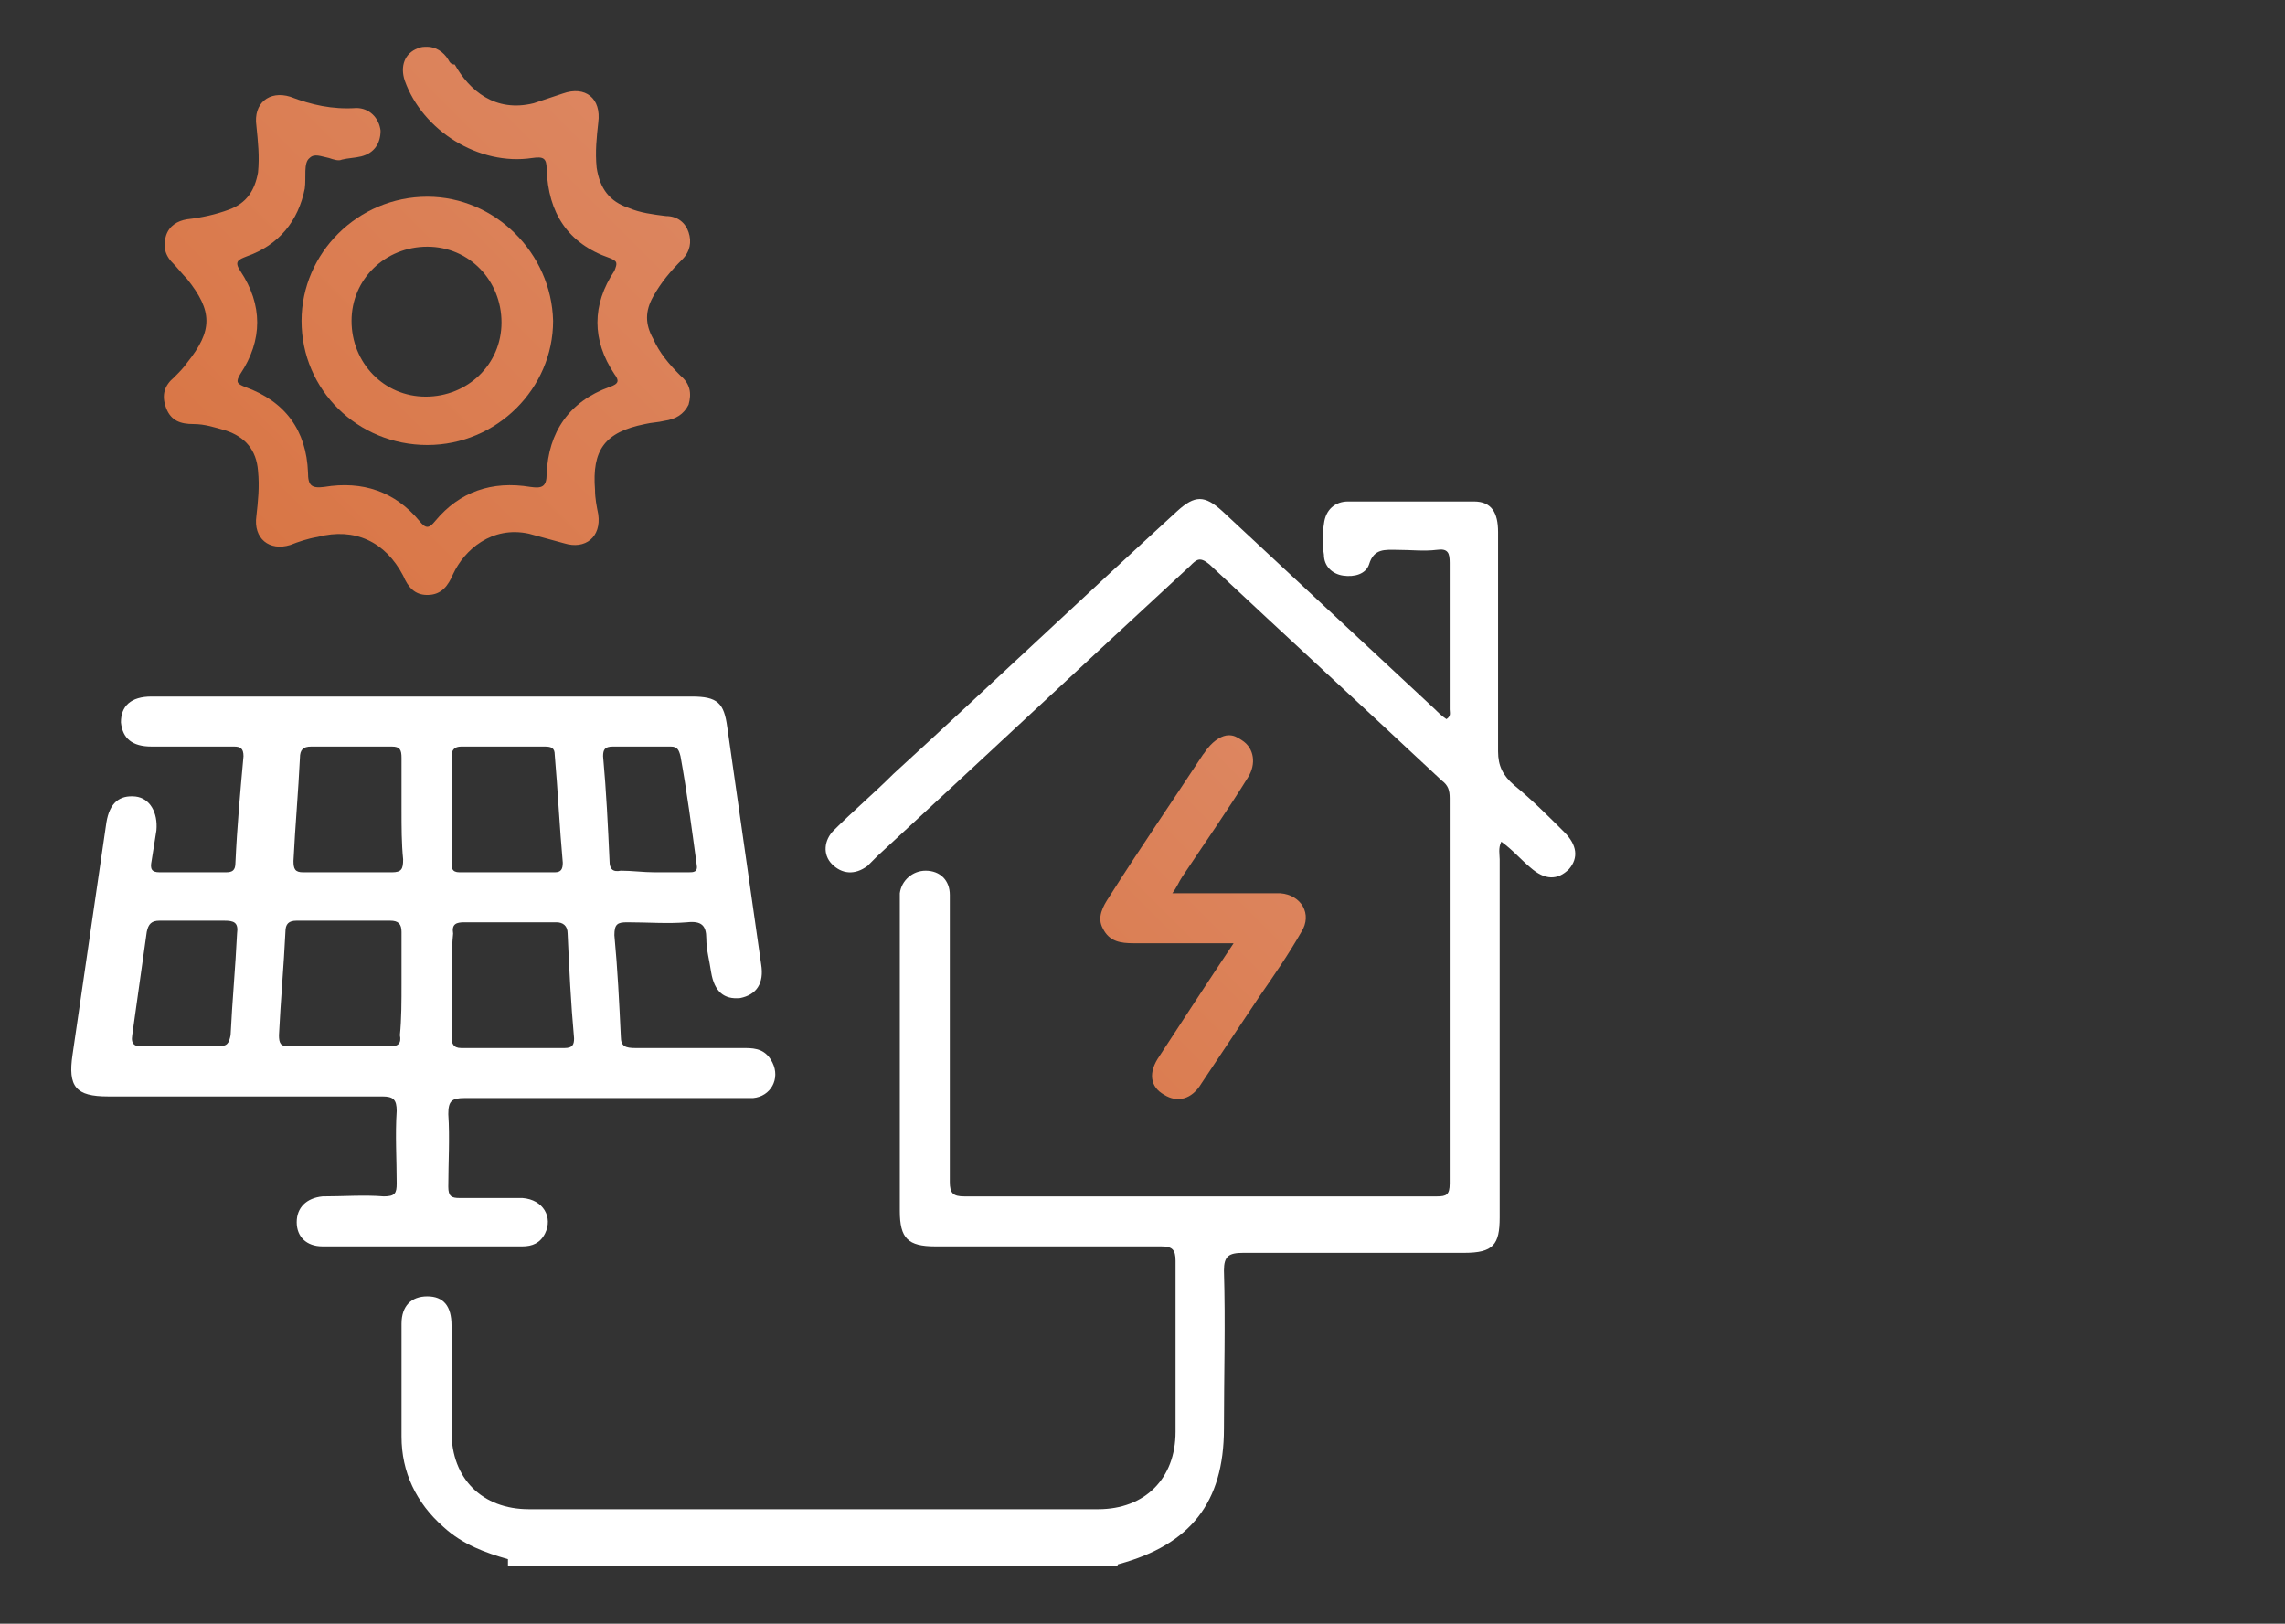 <?xml version="1.0" encoding="utf-8"?>
<!-- Generator: Adobe Illustrator 23.0.5, SVG Export Plug-In . SVG Version: 6.00 Build 0)  -->
<svg version="1.1" id="Layer_1" xmlns="http://www.w3.org/2000/svg" xmlns:xlink="http://www.w3.org/1999/xlink" x="0px" y="0px"
	 viewBox="0 0 141.7 100.7" style="enable-background:new 0 0 141.7 100.7;" xml:space="preserve">
<rect x="0" y="0" width="141.7" height="100.7" fill="#333333" stroke="none"/>
<style type="text/css">
	.st0{fill:#FFFFFF;}
	.st1{clip-path:url(#SVGID_2_);fill:url(#SVGID_3_);}
	.st2{clip-path:url(#SVGID_5_);fill:url(#SVGID_6_);}
	.st3{clip-path:url(#SVGID_8_);fill:url(#SVGID_9_);}
</style>
<g>
	<path class="st0" d="M31.5,96.7c-1.4-0.4-2.8-0.9-4-2c-1.7-1.5-2.6-3.4-2.6-5.6c0-2.3,0-4.6,0-7c0-1.1,0.6-1.7,1.6-1.7
		c1,0,1.5,0.6,1.5,1.8c0,2.2,0,4.4,0,6.6c0,2.9,1.9,4.8,4.8,4.8c11.8,0,23.5,0,35.3,0c2.9,0,4.8-1.9,4.8-4.8c0-3.5,0-7.1,0-10.6
		c0-0.7-0.2-0.9-0.9-0.9c-4.7,0-9.3,0-14,0c-1.7,0-2.2-0.5-2.2-2.2c0-6.3,0-12.6,0-18.9c0-0.3,0-0.6,0-0.8c0.1-0.8,0.8-1.4,1.6-1.4
		c0.9,0,1.5,0.6,1.5,1.5c0,1.4,0,2.8,0,4.2c0,4.5,0,9,0,13.6c0,0.7,0.2,0.9,0.9,0.9c9.8,0,19.6,0,29.3,0c0.6,0,0.8-0.1,0.8-0.8
		c0-8,0-15.9,0-23.9c0-0.5-0.1-0.8-0.5-1.1c-4.8-4.5-9.6-8.9-14.4-13.4c-0.6-0.5-0.8-0.3-1.2,0.1c-6.5,6-12.9,12-19.4,18
		c-0.2,0.2-0.4,0.4-0.6,0.6c-0.8,0.6-1.6,0.5-2.2-0.1c-0.6-0.6-0.5-1.5,0.1-2.1c1.2-1.2,2.5-2.3,3.7-3.5
		c5.9-5.4,11.7-10.9,17.6-16.3c1.1-1,1.7-1,2.8,0c4.4,4.1,8.8,8.2,13.2,12.3c0.2,0.2,0.4,0.4,0.7,0.6c0.3-0.2,0.2-0.4,0.2-0.6
		c0-3,0-6.1,0-9.1c0-0.6-0.1-0.9-0.8-0.8c-0.8,0.1-1.6,0-2.5,0c-0.7,0-1.4-0.1-1.7,0.9c-0.2,0.6-0.9,0.8-1.6,0.7
		c-0.7-0.1-1.2-0.6-1.2-1.3c-0.1-0.6-0.1-1.3,0-1.9c0.1-0.9,0.7-1.4,1.5-1.4c2.6,0,5.2,0,7.8,0c1.1,0,1.5,0.7,1.5,1.9
		c0,4.5,0,9,0,13.6c0,0.9,0.3,1.5,1,2.1c1.1,0.9,2.1,1.9,3.1,2.9c0.8,0.8,0.9,1.6,0.3,2.3c-0.7,0.7-1.5,0.7-2.4-0.1
		c-0.6-0.5-1.1-1.1-1.8-1.6c-0.2,0.4-0.1,0.8-0.1,1.1c0,7.4,0,14.8,0,22.2c0,1.7-0.4,2.2-2.2,2.2c-4.6,0-9.2,0-13.7,0
		c-0.9,0-1.2,0.2-1.2,1.1c0.1,3.3,0,6.5,0,9.8c0,4.6-2.1,7.2-6.5,8.4c-0.1,0-0.1,0.1-0.1,0.1H31.5z"/>
	<path class="st0" d="M26.4,43.2c5.5,0,11,0,16.5,0c1.6,0,2,0.4,2.2,1.9c0.7,4.9,1.4,9.8,2.1,14.7c0.2,1.2-0.3,1.9-1.3,2.1
		c-1,0.1-1.6-0.4-1.8-1.6c-0.1-0.7-0.3-1.4-0.3-2.1c0-0.8-0.3-1.1-1.2-1c-1.2,0.1-2.4,0-3.7,0c-0.6,0-0.8,0.1-0.8,0.8
		c0.2,2.1,0.3,4.2,0.4,6.3c0,0.6,0.3,0.7,0.9,0.7c2.3,0,4.5,0,6.8,0c0.7,0,1.3,0.1,1.7,0.9c0.5,1-0.1,2.1-1.2,2.2
		c-0.4,0-0.7,0-1.1,0c-5.6,0-11.2,0-16.8,0c-0.8,0-1,0.2-1,1c0.1,1.5,0,3,0,4.5c0,0.6,0.2,0.7,0.7,0.7c1.3,0,2.6,0,3.9,0
		c1.3,0.1,1.9,1.2,1.4,2.2c-0.3,0.6-0.8,0.8-1.4,0.8c-4.1,0-8.2,0-12.4,0c-1,0-1.6-0.6-1.6-1.5c0-0.9,0.6-1.5,1.6-1.6
		c1.3,0,2.6-0.1,3.8,0c0.7,0,0.8-0.2,0.8-0.8c0-1.5-0.1-3,0-4.5c0-0.7-0.2-0.9-0.9-0.9c-5.7,0-11.3,0-17,0c-2,0-2.5-0.6-2.2-2.6
		c0.7-4.8,1.4-9.6,2.1-14.4c0.2-1.2,0.8-1.7,1.8-1.6c0.9,0.1,1.4,1,1.3,2.1c-0.1,0.6-0.2,1.3-0.3,1.9c-0.1,0.5,0,0.7,0.5,0.7
		c1.4,0,2.7,0,4.1,0c0.4,0,0.6-0.1,0.6-0.6c0.1-2.2,0.3-4.4,0.5-6.6c0-0.5-0.2-0.6-0.6-0.6c-1.7,0-3.4,0-5.1,0
		c-1.2,0-1.8-0.5-1.9-1.5c0-1,0.6-1.6,1.9-1.6C15.3,43.2,20.8,43.2,26.4,43.2 M24.9,61c0-1.1,0-2.1,0-3.2c0-0.5-0.2-0.7-0.7-0.7
		c-1.9,0-3.8,0-5.8,0c-0.5,0-0.7,0.2-0.7,0.7c-0.1,2.1-0.3,4.3-0.4,6.4c0,0.5,0.1,0.7,0.6,0.7c2.1,0,4.2,0,6.3,0
		c0.5,0,0.7-0.2,0.6-0.7C24.9,63.2,24.9,62.1,24.9,61 M28,61.1c0,1.1,0,2.1,0,3.2c0,0.4,0.1,0.7,0.6,0.7c2.1,0,4.3,0,6.4,0
		c0.5,0,0.6-0.2,0.6-0.6c-0.2-2.2-0.3-4.3-0.4-6.5c0-0.5-0.3-0.7-0.7-0.7c-1.9,0-3.8,0-5.7,0c-0.5,0-0.8,0.1-0.7,0.7
		C28,58.9,28,60,28,61.1 M24.9,50.2c0-1.1,0-2.1,0-3.2c0-0.5-0.1-0.7-0.6-0.7c-1.7,0-3.4,0-5,0c-0.5,0-0.7,0.2-0.7,0.7
		c-0.1,2.1-0.3,4.3-0.4,6.4c0,0.5,0.1,0.7,0.6,0.7c1.8,0,3.7,0,5.5,0c0.6,0,0.7-0.2,0.7-0.8C24.9,52.3,24.9,51.3,24.9,50.2 M28,50.2
		c0,1.1,0,2.2,0,3.3c0,0.3,0,0.6,0.5,0.6c2,0,3.9,0,5.9,0c0.4,0,0.5-0.2,0.5-0.6c-0.2-2.2-0.3-4.4-0.5-6.7c0-0.4-0.2-0.5-0.6-0.5
		c-1.7,0-3.5,0-5.2,0c-0.4,0-0.6,0.2-0.6,0.6C28,48,28,49.1,28,50.2 M11.1,64.9c0.8,0,1.6,0,2.4,0c0.6,0,0.7-0.2,0.8-0.7
		c0.1-2.1,0.3-4.2,0.4-6.3c0.1-0.7-0.2-0.8-0.8-0.8c-1.3,0-2.7,0-4,0c-0.5,0-0.7,0.2-0.8,0.7c-0.3,2.1-0.6,4.3-0.9,6.4
		c-0.1,0.6,0.2,0.7,0.6,0.7C9.5,64.9,10.3,64.9,11.1,64.9 M40.6,54.1c0.7,0,1.4,0,2.1,0c0.3,0,0.6,0,0.5-0.5c-0.3-2.2-0.6-4.5-1-6.7
		c-0.1-0.4-0.2-0.6-0.6-0.6c-1.2,0-2.4,0-3.6,0c-0.5,0-0.6,0.2-0.6,0.6c0.2,2.2,0.3,4.3,0.4,6.5c0,0.5,0.2,0.7,0.7,0.6
		C39.2,54,39.9,54.1,40.6,54.1"/>
	<g>
		<defs>
			<path id="SVGID_1_" d="M25.9,3c-0.8,0.3-1.1,1.1-0.8,2c1.1,3.1,4.6,5.3,7.9,4.8c0.7-0.1,0.9,0,0.9,0.7c0.1,2.7,1.3,4.6,3.9,5.5
				c0.5,0.2,0.5,0.3,0.3,0.8c-1.4,2.1-1.4,4.3,0,6.4c0.3,0.4,0.3,0.6-0.3,0.8c-2.5,0.9-3.8,2.8-3.9,5.4c0,0.8-0.3,0.9-1,0.8
				c-2.4-0.4-4.4,0.3-5.9,2.1c-0.4,0.5-0.6,0.5-1,0c-1.5-1.8-3.5-2.5-5.9-2.1c-0.8,0.1-1-0.1-1-0.9c-0.1-2.6-1.4-4.4-3.9-5.3
				c-0.5-0.2-0.6-0.3-0.3-0.8c1.4-2.1,1.4-4.3,0-6.4c-0.4-0.6-0.1-0.7,0.4-0.9c2-0.7,3.2-2.2,3.6-4.2c0.1-0.7-0.1-1.6,0.3-1.9
				c0.3-0.3,0.7-0.1,1.2,0c0.3,0.1,0.6,0.2,0.8,0.1c0.4-0.1,0.8-0.1,1.2-0.2c0.8-0.2,1.2-0.8,1.2-1.6c-0.1-0.8-0.7-1.4-1.5-1.4
				C20.6,6.8,19.3,6.5,18,6c-1.3-0.4-2.3,0.4-2.1,1.8c0.1,1,0.2,1.9,0.1,2.9c-0.2,1.1-0.7,1.9-1.8,2.3c-0.8,0.3-1.7,0.5-2.6,0.6
				c-0.6,0.1-1.1,0.4-1.3,1c-0.2,0.6-0.1,1.2,0.4,1.7c0.3,0.3,0.6,0.7,0.9,1c1.6,2,1.6,3.2,0,5.2c-0.2,0.3-0.5,0.6-0.8,0.9
				c-0.6,0.5-0.8,1.1-0.5,1.9c0.3,0.8,0.9,1,1.7,1c0.7,0,1.3,0.2,2,0.4c1.2,0.4,1.9,1.2,2,2.5c0.1,1,0,1.9-0.1,2.8
				c-0.2,1.4,0.8,2.2,2.1,1.8c0.5-0.2,1.1-0.4,1.7-0.5c2.3-0.6,4.2,0.3,5.3,2.4c0.3,0.7,0.7,1.2,1.5,1.2c0.9,0,1.3-0.6,1.6-1.3
				c0.7-1.5,2.4-3,4.7-2.5c0.7,0.2,1.5,0.4,2.2,0.6c1.3,0.4,2.3-0.4,2.1-1.8c-0.1-0.5-0.2-1-0.2-1.5c-0.2-2.5,0.6-3.6,3.1-4.1
				c0.4-0.1,0.8-0.1,1.2-0.2c0.7-0.1,1.2-0.4,1.5-1c0.2-0.7,0.1-1.3-0.5-1.8c-0.7-0.7-1.3-1.4-1.7-2.3c-0.5-0.9-0.5-1.7,0-2.6
				c0.5-0.9,1.1-1.6,1.8-2.3c0.5-0.5,0.6-1.1,0.4-1.7c-0.2-0.6-0.7-1-1.4-1c-0.8-0.1-1.6-0.2-2.3-0.5c-1.2-0.4-1.8-1.2-2-2.5
				c-0.1-1,0-1.9,0.1-2.8c0.2-1.5-0.8-2.3-2.2-1.8c-0.6,0.2-1.2,0.4-1.8,0.6c-2.4,0.6-4-0.8-4.9-2.4C28,4,27.9,3.9,27.8,3.7
				c-0.3-0.5-0.8-0.8-1.3-0.8C26.3,2.9,26.1,2.9,25.9,3"/>
		</defs>
		<clipPath id="SVGID_2_">
			<use xlink:href="#SVGID_1_"  style="overflow:visible;"/>
		</clipPath>
		
			<linearGradient id="SVGID_3_" gradientUnits="userSpaceOnUse" x1="327.033" y1="4677.117" x2="327.936" y2="4677.117" gradientTransform="matrix(96.352 -96.352 -96.352 -96.352 419118.875 482226.938)">
			<stop  offset="0" style="stop-color:#D56327"/>
			<stop  offset="0.315" style="stop-color:#D8723F"/>
			<stop  offset="0.978" style="stop-color:#E1987E"/>
			<stop  offset="1" style="stop-color:#E19980"/>
		</linearGradient>
		<polygon class="st1" points="-7.1,19.9 26.4,-13.6 59.9,19.9 26.4,53.4 		"/>
	</g>
	<g>
		<defs>
			<path id="SVGID_4_" d="M26.4,24.6c-2.6,0-4.6-2.1-4.6-4.7c0-2.6,2.1-4.6,4.7-4.6c2.6,0,4.6,2.1,4.6,4.7
				C31.1,22.6,29,24.6,26.4,24.6C26.5,24.6,26.4,24.6,26.4,24.6 M26.5,12.2c-4.3,0-7.8,3.5-7.8,7.7c0,4.3,3.5,7.7,7.8,7.7
				c4.3,0,7.8-3.5,7.8-7.7C34.2,15.7,30.7,12.2,26.5,12.2C26.5,12.2,26.5,12.2,26.5,12.2"/>
		</defs>
		<clipPath id="SVGID_5_">
			<use xlink:href="#SVGID_4_"  style="overflow:visible;"/>
		</clipPath>
		
			<linearGradient id="SVGID_6_" gradientUnits="userSpaceOnUse" x1="327.033" y1="4677.117" x2="327.936" y2="4677.117" gradientTransform="matrix(96.352 -96.352 -96.352 -96.352 419118.875 482226.969)">
			<stop  offset="0" style="stop-color:#D56327"/>
			<stop  offset="0.315" style="stop-color:#D8723F"/>
			<stop  offset="0.978" style="stop-color:#E1987E"/>
			<stop  offset="1" style="stop-color:#E19980"/>
		</linearGradient>
		<polygon class="st2" points="10.9,20 26.5,4.4 42,20 26.5,35.5 		"/>
	</g>
	<g>
		<defs>
			<path id="SVGID_7_" d="M74.9,46.4c-0.1,0.1-0.2,0.3-0.3,0.4c-1.9,2.9-3.9,5.8-5.8,8.8c-0.4,0.6-0.8,1.3-0.4,2
				c0.4,0.8,1.1,0.9,1.9,0.9c2,0,4,0,6.2,0c-1.6,2.4-3.1,4.7-4.6,7c-0.7,1-0.6,1.9,0.3,2.4c0.8,0.5,1.7,0.3,2.3-0.7
				c1.2-1.8,2.4-3.6,3.6-5.4c0.9-1.3,1.8-2.6,2.6-4c0.7-1.1,0-2.3-1.3-2.4c-0.5,0-1,0-1.6,0c-1.7,0-3.3,0-5.1,0
				c0.3-0.4,0.4-0.7,0.6-1c1.4-2.1,2.8-4.1,4.1-6.2c0.5-0.8,0.4-1.8-0.4-2.3c-0.3-0.2-0.5-0.3-0.8-0.3
				C75.8,45.6,75.3,45.9,74.9,46.4"/>
		</defs>
		<clipPath id="SVGID_8_">
			<use xlink:href="#SVGID_7_"  style="overflow:visible;"/>
		</clipPath>
		
			<linearGradient id="SVGID_9_" gradientUnits="userSpaceOnUse" x1="327.033" y1="4677.163" x2="327.936" y2="4677.163" gradientTransform="matrix(96.352 -96.352 -96.352 -96.352 419165.938 482274.031)">
			<stop  offset="0" style="stop-color:#D56327"/>
			<stop  offset="0.315" style="stop-color:#D8723F"/>
			<stop  offset="0.978" style="stop-color:#E1987E"/>
			<stop  offset="1" style="stop-color:#E19980"/>
		</linearGradient>
		<polygon class="st3" points="56.7,57 74.7,38.9 92.7,57 74.7,75 		"/>
	</g>
</g>
</svg>

